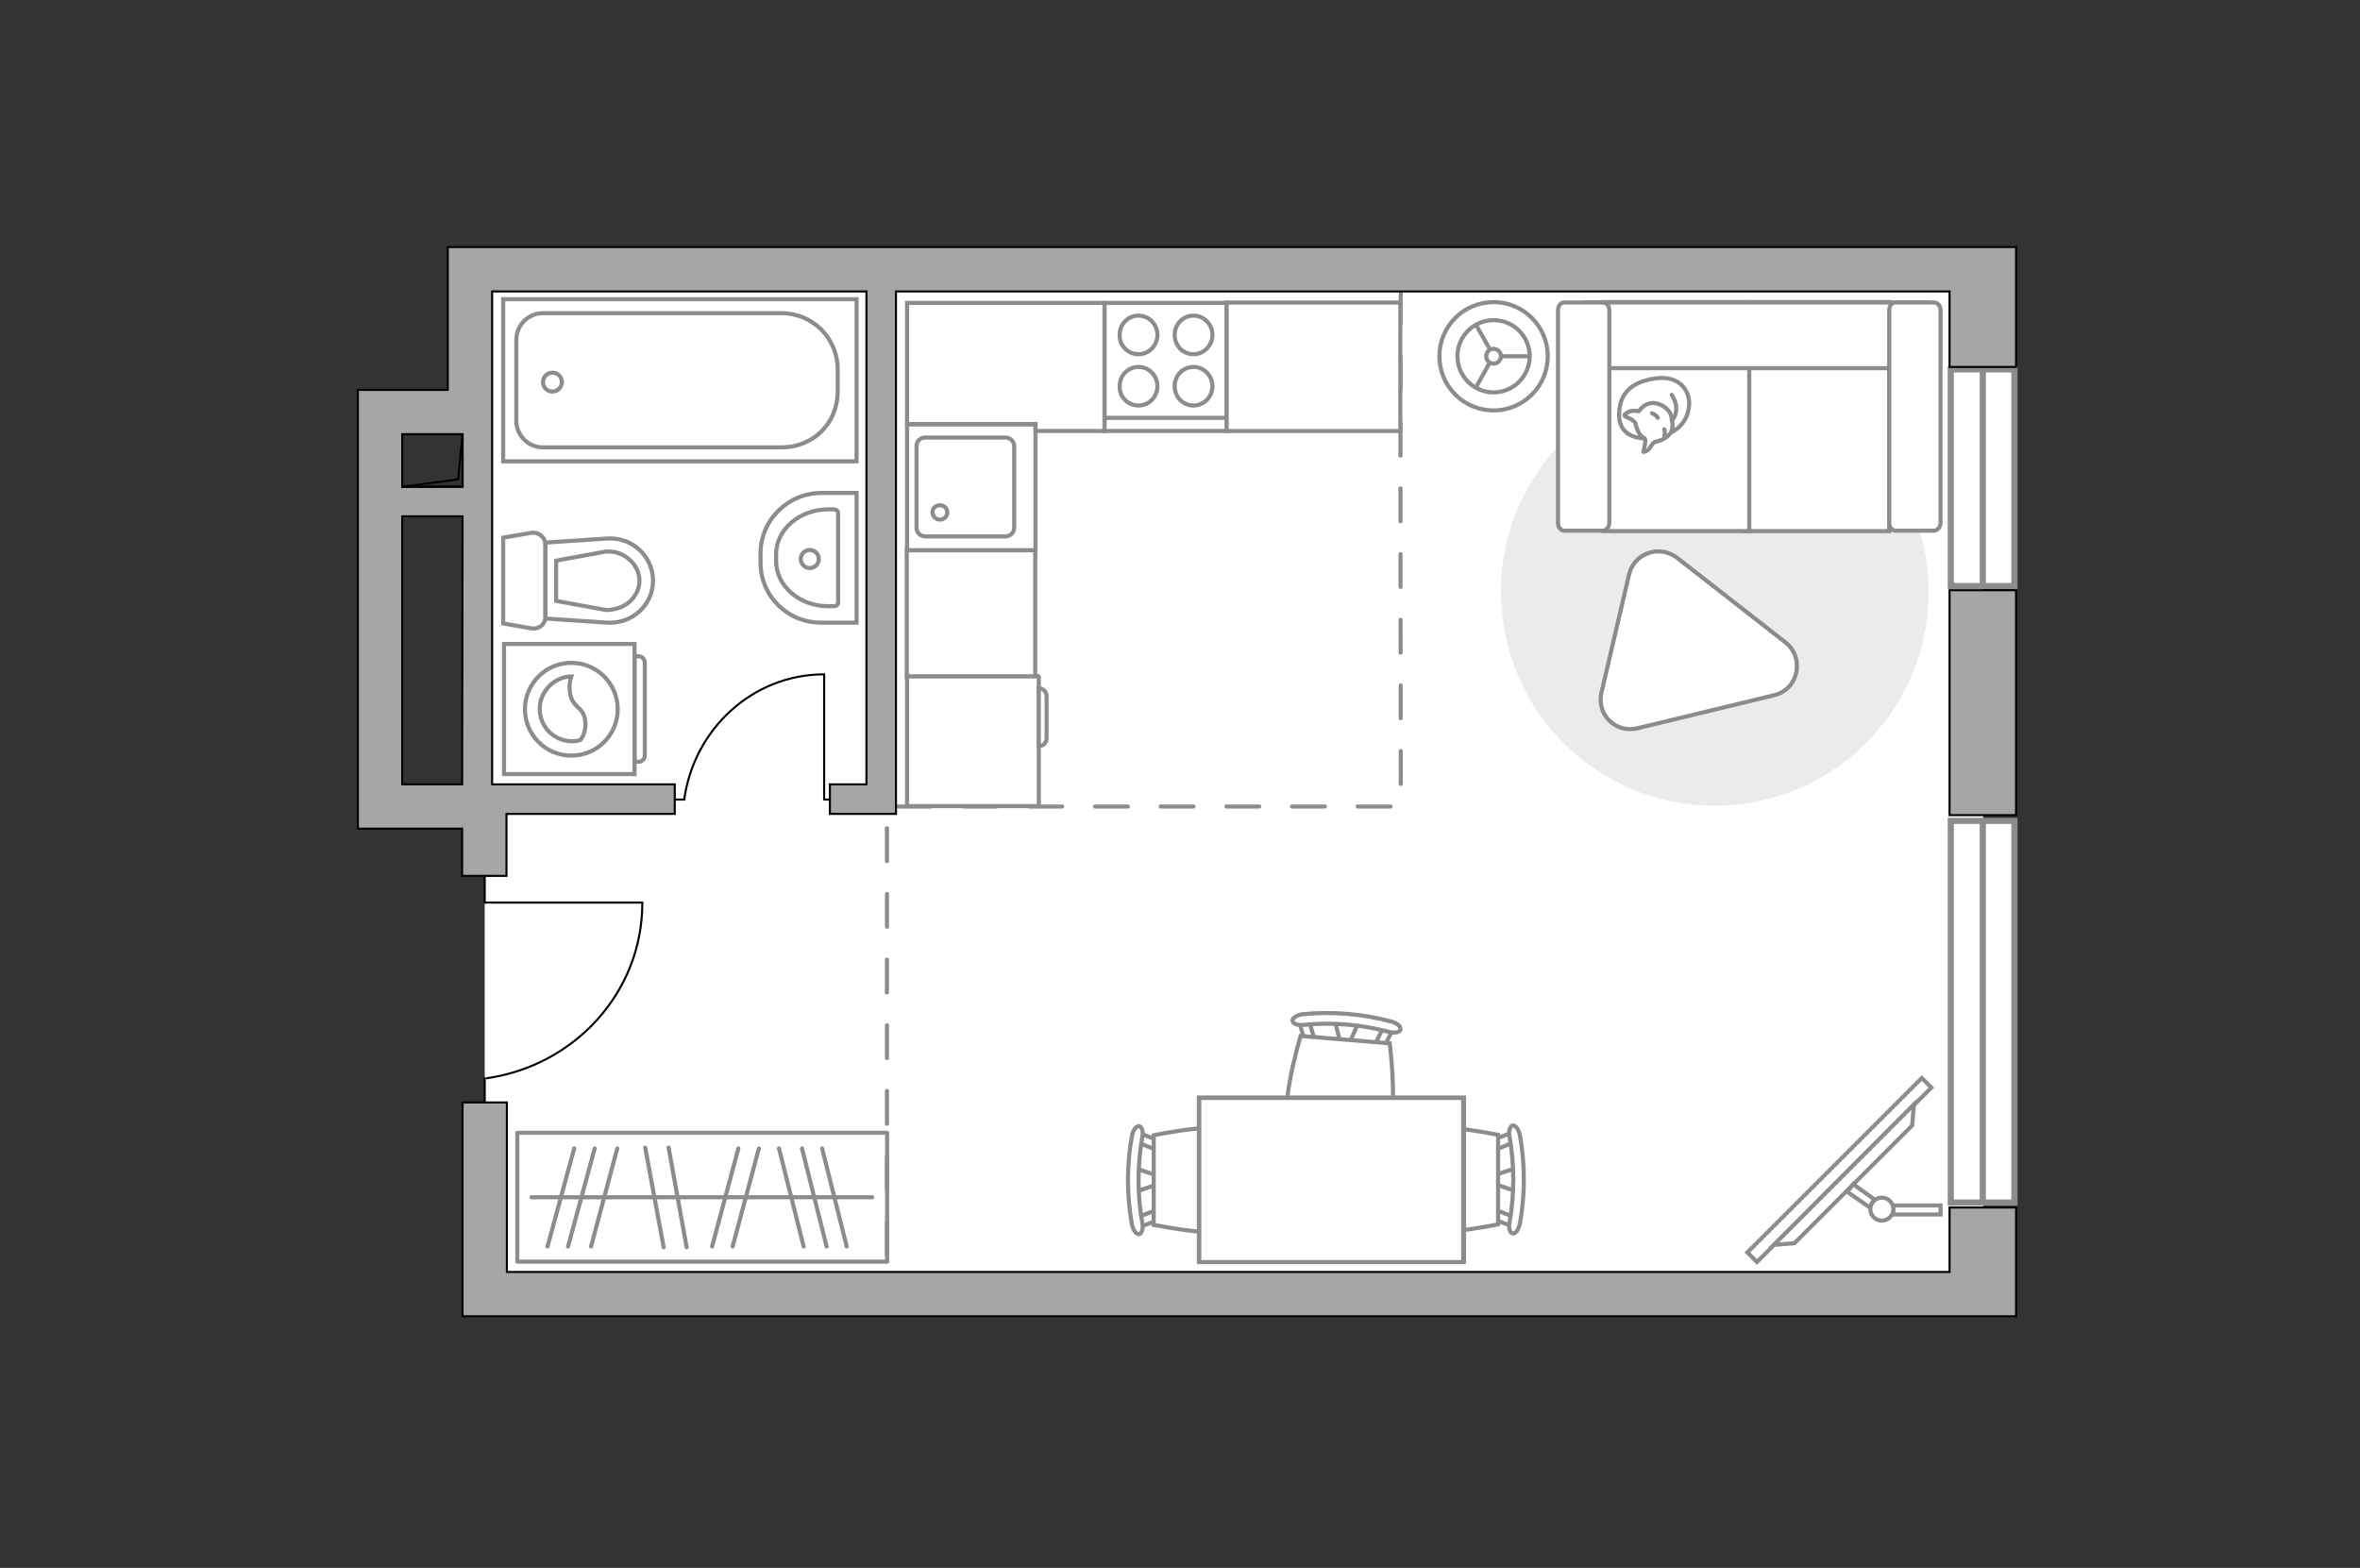 <?xml version="1.0" encoding="utf-8"?>
<!-- Generator: Adobe Illustrator 27.2.0, SVG Export Plug-In . SVG Version: 6.00 Build 0)  -->
<svg version="1.1" xmlns="http://www.w3.org/2000/svg" xmlns:xlink="http://www.w3.org/1999/xlink" x="0px" y="0px"
	 viewBox="0 0 575 382" style="enable-background:new 0 0 575 382;" xml:space="preserve">
<rect x="0" y="0" width="575" height="382" fill="#333333" stroke="none"/>
<style type="text/css">
	.st0{fill:#FFFFFF;}
	.st1{fill:#FFFFFF;stroke:#8C8C8C;stroke-width:1.5;stroke-linecap:round;stroke-miterlimit:10;}
	.st2{fill:none;stroke:#8C8C8C;stroke-linecap:round;stroke-linejoin:round;stroke-miterlimit:10;stroke-dasharray:8;}
	.st3{fill:#A6A6A6;stroke:#000000;stroke-width:0.5;stroke-miterlimit:10;}
	.st4{fill:none;stroke:#000000;stroke-width:0.5;stroke-linecap:round;stroke-linejoin:round;stroke-miterlimit:10;}
	.st5{fill:#FFFFFF;stroke:#8C8C8C;stroke-miterlimit:10;}
	.st6{fill:none;stroke:#8C8C8C;stroke-linecap:round;stroke-linejoin:round;stroke-miterlimit:10;}
	.st7{fill:#EBEBEB;}
	.st8{fill:#FFFFFF;stroke:#8C8C8C;stroke-linecap:round;stroke-linejoin:round;stroke-miterlimit:10;}
	.st9{fill:#FFFFFF;stroke:#8B8B8B;stroke-linecap:round;stroke-linejoin:round;stroke-miterlimit:10;}
	.st10{fill-rule:evenodd;clip-rule:evenodd;fill:#FFFFFF;fill-opacity:0.1;stroke:#8C8C8C;stroke-miterlimit:10;}
</style>
<g id="bg_1_">
	<path class="st0" d="M118.1,213.4v99.8h365.1V65.6H115.3v99.8h0.2v30.1c0,0,2.9-0.1,2.6,0.3C117.7,196.2,118.1,213.4,118.1,213.4z"
		/>
</g>
<g id="windows_1_">
	<g>
		<rect x="475.3" y="90" class="st1" width="15.5" height="52.8"/>
		<line class="st1" x1="483.1" y1="142.8" x2="483.1" y2="90"/>
	</g>
	<g>
		<rect x="475.3" y="200" class="st1" width="15.5" height="93"/>
		<line class="st1" x1="483.1" y1="293" x2="483.1" y2="200"/>
	</g>
</g>
<g id="plan">
	<path class="st2" d="M341.3,71c-0.2,1.5,0,125.5,0,125.5H216.1v113.4"/>
	<g>
		<path class="st3" d="M477.6,60.2H475H119.9h-10.8V71v24H87.2v7.3v3.5v96.1h1.1H98h14.6v11.5h10.8v-15.1h41v-7.2h-41h-1.7h-1.8
			v-85.3v-2.4V95V71h91.2v120.1h-8.9v7.2h16.1v-1.9v-5.3V71H475v18.4h16.2V60.2H477.6z M112.6,191.1H98v-65.3h14.7L112.6,191.1
			L112.6,191.1z M112.7,118.6H98v-12.8h11.1h3.6V118.6z"/>
		<rect x="475" y="143.8" class="st3" width="16.2" height="54.8"/>
		<polygon class="st3" points="475,309.9 123.5,309.9 123.5,268.6 112.7,268.6 112.7,309.9 112.7,309.9 112.7,320.7 475,320.7 
			479.9,320.7 491.2,320.7 491.2,294.2 475,294.2 		"/>
	</g>
	<g>
		
			<rect x="98" y="105.8" transform="matrix(-1 -1.554602e-10 1.554602e-10 -1 210.704 224.39)" class="st4" width="14.7" height="12.8"/>
		<polyline class="st4" points="112.7,105.8 111.6,116.8 98,118.6 		"/>
	</g>
	<g>
		<polyline class="st4" points="156.5,219.9 118.1,219.9 118.1,213.4 		"/>
		<line class="st4" x1="118.1" y1="268.6" x2="118.1" y2="262.7"/>
		<path class="st4" d="M118.6,262.7c21.5-3.1,37.9-21,37.9-42.7"/>
	</g>
	<g>
		<path id="wc_00000019648231044014967080000007562255764392975516_" class="st5" d="M147.4,134.3"/>
		<g id="Group_26_00000156565192147287307950000006373103733787249343_">
			<path id="Vector_130_00000063601438807515922900000005766732368607544970_" class="st5" d="M132.9,132.7v17.6
				c0,1.8-1.6,3.1-3.4,2.8l-6.9-1.2l0-20.9l6.9-1.2C131.2,129.6,132.9,130.9,132.9,132.7z"/>
			<path id="Vector_131_00000022553392182025894010000010586904535805574817_" class="st5" d="M159.1,141.5
				c0,5.9-5.1,10.6-11.2,10.2l-15-1l0-18.5l15-1C154,130.8,159.1,135.5,159.1,141.5z"/>
			<path id="Vector_132_00000045580044984945694890000001221259142283366828_" class="st5" d="M135.5,146.4l12,2.2
				c2.1,0.1,4.2-0.6,5.8-1.9c1.6-1.4,2.5-3.3,2.5-5.2s-0.9-3.9-2.5-5.2c-1.5-1.4-3.6-2.1-5.8-1.9l-12,2.2V146.4z"/>
		</g>
	</g>
	<g>
		<path id="Vector_134_00000114762913374530816120000014266940869700480140_" class="st5" d="M185.3,137.1v-2.3
			c0-8.1,6.7-14.7,14.9-14.7l8.5,0l0,31.6h-8.5C191.9,151.8,185.3,145.2,185.3,137.1z"/>
		<path id="Vector_133_00000056399134412004947720000016998042787882651827_" class="st5" d="M189.1,136.7v-1.7
			c0-6,5.7-10.9,12.7-10.9h1.3c0.6,0,1.1,0.4,1.1,0.9l0,21.8c0,0.5-0.4,0.9-1.1,0.9h-1.3C194.8,147.7,189.1,142.8,189.1,136.7z"/>
		<circle class="st5" cx="197.3" cy="136.2" r="2.2"/>
	</g>
	<g>
		<g>
			<path id="Vector_135_00000039128838485285295080000016416054177238857613_" class="st5" d="M208.7,112.4l-86.1,0l0-39.5l86.1,0
				V112.4z"/>
			<path id="Vector_136_00000066482406934528398270000010006569075901069461_" class="st5" d="M204.1,90v5.3c0,8-6.1,13.7-13.7,13.7
				l-58.1,0c-3.6,0-6.5-2.9-6.5-6.5V82.8c0-3.6,2.9-6.5,6.5-6.5l58.1,0C198,76.3,204.1,82.4,204.1,90z"/>
		</g>
		<circle class="st5" cx="134.6" cy="93.1" r="2.3"/>
	</g>
	<g>
		<g id="Group_27_00000162332205038728057620000012868782339967496326_">
			<path id="Vector_140_00000132059778897051502960000001567716298786817408_" class="st5" d="M252.3,134.1l0-30.7l-31.3,0l0,30.7
				L252.3,134.1z"/>
		</g>
		<path id="Vector_141_00000109749165404412842100000006748873111385137793_" class="st5" d="M223.3,108.7l0,19.9
			c0,1.1,0.9,2.1,2.2,2.1l19.4,0c1.2,0,2.2-0.9,2.2-2.1l0-19.9c0-1.1-0.9-2.1-2.2-2.1l-19.4,0C224.2,106.6,223.3,107.5,223.3,108.7z
			"/>
		<path id="Vector_139_00000059292060882930722090000011308103792050817417_" class="st5" d="M230.8,124.8c0,1-0.8,1.8-1.8,1.8
			c-1,0-1.8-0.8-1.8-1.8c0-1,0.8-1.7,1.8-1.7C230.1,123.1,230.8,123.9,230.8,124.8z"/>
	</g>
	<g>
		<path id="Vector_142_00000107550421882069557930000012674578645501451648_" class="st5" d="M298.9,73.8l-29.8,0V105l29.8,0
			L298.9,73.8z"/>
		<g id="Group_28_00000071525243544491530430000014583610846525844114_">
			<g id="Group_29_00000137852016559589290860000012580858243581544366_">
				<path id="Vector_143_00000181766613158433721760000005062846955572102274_" class="st5" d="M277.4,86.3c2.5,0,4.6-2.1,4.6-4.7
					c0-2.6-2.1-4.7-4.6-4.7c-2.6,0-4.6,2.1-4.6,4.7C272.7,84.2,274.8,86.3,277.4,86.3z"/>
				<path id="Vector_144_00000044871552004952542630000013944732784657991845_" class="st5" d="M277.4,98.8c2.5,0,4.6-2.1,4.6-4.7
					c0-2.6-2.1-4.7-4.6-4.7c-2.6,0-4.6,2.1-4.6,4.7C272.7,96.7,274.8,98.8,277.4,98.8z"/>
			</g>
			<g id="Group_30_00000160904827005517560820000016898613328807002530_">
				<path id="Vector_145_00000083077584541848399670000008216548975503231125_" class="st5" d="M290.8,86.3c2.5,0,4.6-2.1,4.6-4.7
					c0-2.6-2.1-4.7-4.6-4.7c-2.6,0-4.6,2.1-4.6,4.7C286.2,84.2,288.2,86.3,290.8,86.3z"/>
				<path id="Vector_146_00000087391300552003057960000018084978845598448052_" class="st5" d="M290.8,98.8c2.5,0,4.6-2.1,4.6-4.7
					c0-2.6-2.1-4.7-4.6-4.7c-2.6,0-4.6,2.1-4.6,4.7C286.2,96.7,288.2,98.8,290.8,98.8z"/>
			</g>
		</g>
		<path id="Vector_147_00000053510140209384520670000012622059862458918538_" class="st5" d="M269.1,101.8l29.5,0"/>
	</g>
</g>
<g id="furniture_1_">
	<g id="Group_34_00000036213569360228409890000007117696115568172163_">
		<path id="Vector_158_00000134934305077369677670000005745581674142286729_" class="st4" d="M200.8,164.4v30.4h1.3"/>
		<path id="Vector_159_00000080191780162892707630000012491964396372299908_" class="st4" d="M164.7,194.8h2.1"/>
		<path id="Vector_160_00000024704719588607996540000004529631196766949762_" class="st4" d="M166.7,194.8
			c2.4-17.2,16.7-30.5,34.1-30.5"/>
	</g>
	<g>
		<path id="Vector_8_00000174603993909336109500000012483366834125228715_" class="st5" d="M253.1,165l0,31.2c0,0.1-0.1,0.2-0.2,0.2
			l-31.9,0l0-31.7l31.9,0C253,164.8,253.1,164.8,253.1,165z"/>
		<path id="Vector_9_00000012462670326578211880000003851735422314726021_" class="st5" d="M253.1,181.8v-14.1
			c1.1,0,1.9,0.9,1.9,1.9v10.3C255,180.9,254.2,181.8,253.1,181.8z"/>
	</g>
	
		<rect x="221.3" y="133.8" transform="matrix(-9.010677e-11 1 -1 -9.010677e-11 386.028 -87.227)" class="st5" width="30.7" height="31.3"/>
	<polygon class="st5" points="269.1,73.8 252.3,73.8 221,73.8 221,103.3 252.3,103.3 252.3,105 269.1,105 	"/>
	
		<rect x="304.4" y="68.3" transform="matrix(-9.005081e-11 1 -1 -9.005081e-11 409.479 -230.689)" class="st5" width="31.3" height="42.3"/>
	
		<rect x="126.1" y="276.1" transform="matrix(-1 -3.669319e-10 3.669319e-10 -1 342.238 583.493)" class="st6" width="90.1" height="31.4"/>
	<line class="st6" x1="167.3" y1="303.9" x2="162.9" y2="279.6"/>
	<line class="st6" x1="161.7" y1="303.9" x2="157.2" y2="279.6"/>
	<line class="st6" x1="178.5" y1="303.7" x2="184.9" y2="279.8"/>
	<line class="st6" x1="173.5" y1="303.7" x2="179.9" y2="279.8"/>
	<line class="st6" x1="138.4" y1="303.7" x2="144.9" y2="279.8"/>
	<line class="st6" x1="144" y1="303.7" x2="150.4" y2="279.8"/>
	<line class="st6" x1="133.4" y1="303.7" x2="139.9" y2="279.8"/>
	<line class="st6" x1="206.3" y1="303.7" x2="200.3" y2="279.8"/>
	<line class="st6" x1="195.8" y1="303.7" x2="189.8" y2="279.8"/>
	<line class="st6" x1="201.4" y1="303.7" x2="195.4" y2="279.8"/>
	<line class="st6" x1="212.5" y1="291.7" x2="129.5" y2="291.7"/>
	<path id="Vector_00000157297055504895911680000007019303669648972187_" class="st7" d="M469.9,144.2c0-28.8-23.3-52.1-52.1-52.1
		s-52.1,23.3-52.1,52.1s23.3,52.1,52.1,52.1S469.9,173,469.9,144.2z"/>
	<g>
		<path id="Vector_55_00000062172871252864707250000007022557111865603236_" class="st5" d="M460.3,73.6h-35.4v55.8h35.4V73.6z"/>
		<path id="Vector_56_00000138571778313070315960000006056898357230782887_" class="st5" d="M426.2,73.6h-35.4v55.8h35.4V73.6z"/>
		<path id="Vector_57_00000155108034517882967990000008731748601153867454_" class="st5" d="M466.6,89.7l3.3-16h-84v16H466.6z"/>
		<path id="Vector_58_00000122687698774065663490000002607675914661146772_" class="st5" d="M460.3,75.6v51.8c0,1.1,0.7,1.9,1.6,1.9
			h9.3c0.8,0,1.6-0.9,1.6-1.9V75.6c0-1.1-0.7-1.9-1.6-1.9h-9.3C461,73.6,460.3,74.5,460.3,75.6z"/>
		<path id="Vector_59_00000147911530690068962260000000265736646364132252_" class="st5" d="M379.6,75.6v51.8c0,1.1,0.7,1.9,1.6,1.9
			h9.3c0.8,0,1.6-0.9,1.6-1.9V75.6c0-1.1-0.7-1.9-1.6-1.9h-9.3C380.3,73.6,379.6,74.5,379.6,75.6z"/>
		<g>
			<path class="st8" d="M400.7,106.8c0,0-5.9,0.2-6.2-5.2c-0.2-5.4,2.6-8.5,8.8-9.4c6.2-0.9,9,3.5,8.1,7.6
				C410.6,104.1,406.6,106.8,400.7,106.8z"/>
			<path class="st8" d="M398.4,103c0,0-0.6-0.8-1.7-1.2s-0.9-0.7-0.9-0.7s1-1.2,2.6-1c0.9,0.1,0.9,0.1,0.9,0.1s1.1-1.8,3.1-2
				c2.1-0.2,4.3,1.5,4.7,2.9c0.4,1.3,0.7,3.3-0.1,4.4c-0.7,1.1-2.4,1.9-3.5,2.1c-1.1,0.2-1.3,1.7-2.2,2.2c-0.9,0.4-0.9,0.3-0.9,0.3
				s0.7-2.7,0.4-3.2C400.5,106.4,399.3,106.7,398.4,103z"/>
			<path class="st8" d="M403.9,101.8c0,0-0.4-0.8-1.4-1.1"/>
			<path class="st8" d="M405.5,104.6c0,0,0.3,0.8,0,1.5"/>
			<path class="st6" d="M407.3,102.3c0,0,0.9-0.3,1.1-2.4c0.2-1.8-1.1-3.7-1.1-3.7"/>
		</g>
	</g>
	<g>
		
			<rect x="418.1" y="283.4" transform="matrix(-0.707 0.707 -0.707 -0.707 966.528 169.747)" class="st5" width="60.1" height="3.3"/>
		<polygon class="st5" points="437.2,302.9 465.9,274.2 466.3,269.1 432.2,303.3 		"/>
		<g>
			<path class="st5" d="M461.3,294.6c0,0.5-0.1,0.9-0.3,1.3h11.8v-2.2h-11.7C461.2,293.9,461.3,294.2,461.3,294.6z"/>
			<path class="st5" d="M455.7,294.3c0.1-0.8,0.5-1.6,1.1-2l-5.3-3.8l-1.4,1.9L455.7,294.3z"/>
		</g>
		<circle class="st5" cx="458.5" cy="294.6" r="2.8"/>
	</g>
	<path class="st9" d="M390.2,168.7l6.7-28.7c1.2-5.2,7.4-7.4,11.7-4.1l26.4,20.6c4.8,3.8,3.2,11.5-2.8,12.9l-33.1,8
		C393.7,178.8,388.9,174.1,390.2,168.7z"/>
	<g>
		<g id="Group_2_00000183938509616078926940000001627686988822588837_">
			<g id="Group_3_00000155120340086898005280000002712158549225761437_">
				<path id="Vector_10_00000090272885016548339040000016073158835032980372_" class="st5" d="M276.6,290.4l6.1-2.1v-1.6l-6.1-2.1
					V290.4z"/>
			</g>
			<g id="Group_4_00000134214983325670906790000014384537399544108427_">
				<path id="Vector_11_00000044878054247106424380000010470672121357230216_" class="st5" d="M282.5,278.8c0-0.5-0.3-1-0.7-1.1
					l-4.9-1.9c-0.5-0.2-0.9,0.2-1,0.9c-0.1,0.7,0.2,1.3,0.6,1.4l4.9,1.9c0.5,0.2,0.9-0.2,1-0.9C282.5,279,282.5,278.9,282.5,278.8z"
					/>
			</g>
			<g id="Group_5_00000095330317239441976610000012771363402823013508_">
				<path id="Vector_12_00000010292036609652655460000007318046502070885273_" class="st5" d="M282.5,296.1c0-0.1,0-0.2,0-0.3
					c-0.1-0.7-0.5-1-1-0.9l-4.9,1.9c-0.5,0.2-0.7,0.9-0.5,1.5c0.1,0.7,0.5,1,1,0.9l4.9-1.9C282.2,297.1,282.5,296.6,282.5,296.1z"/>
			</g>
			<path id="Vector_13_00000148620433405454615240000002941227726809136820_" class="st5" d="M306.6,298.4c3.8-3.8,3.8-18,0-21.8
				c-4.5-4.5-25.5,0-25.5,0v21.8C281.1,298.4,302.1,302.9,306.6,298.4z"/>
			<path id="Vector_14_00000035509139629547596080000011714851478781259932_" class="st5" d="M278.3,297.9c-1.2-6.8-1.2-13.9,0-20.8
				c0.3-1.4-0.1-2.6-0.7-2.7c-0.7-0.2-1.5,0.9-1.8,2.3c-1.3,7.1-1.3,14.5,0,21.7c0.3,1.4,1.1,2.4,1.8,2.3
				C278.2,300.5,278.6,299.2,278.3,297.9z"/>
		</g>
		<g id="Group_2_00000031196915478061989380000017874184300198726070_">
			<g id="Group_3_00000026159846486487054230000017052832152614390926_">
				<path id="Vector_10_00000015316764089751245900000011011780225664185220_" class="st5" d="M369.5,284.5l-6.1,2.1v1.6l6.1,2.1
					V284.5z"/>
			</g>
			<g id="Group_4_00000055700506195938444850000004036134072456575387_">
				<path id="Vector_11_00000105424658809231697010000005330221303125914814_" class="st5" d="M363.6,296.1c0,0.5,0.3,1,0.7,1.1
					l4.9,1.9c0.5,0.2,0.9-0.2,1-0.9c0.1-0.7-0.2-1.3-0.6-1.4l-4.9-1.9c-0.5-0.2-0.9,0.2-1,0.9C363.6,295.9,363.6,296,363.6,296.1z"
					/>
			</g>
			<g id="Group_5_00000146501574435779286540000017875373494605041312_">
				<path id="Vector_12_00000078008241452300210360000007495634835644057495_" class="st5" d="M363.6,278.8c0,0.1,0,0.2,0,0.3
					c0.1,0.7,0.5,1,1,0.9l4.9-1.9c0.5-0.2,0.7-0.9,0.5-1.5c-0.1-0.7-0.5-1-1-0.9l-4.9,1.9C363.9,277.8,363.6,278.3,363.6,278.8z"/>
			</g>
			<path id="Vector_13_00000075866492835620190800000014296984867853954177_" class="st5" d="M339.5,276.5c-3.8,3.8-3.8,18,0,21.8
				c4.5,4.5,25.5,0,25.5,0v-21.8C365,276.5,344,272,339.5,276.5z"/>
			<path id="Vector_14_00000183239050488623706840000008543538014698318232_" class="st5" d="M367.8,277c1.2,6.8,1.2,13.9,0,20.8
				c-0.3,1.4,0.1,2.6,0.7,2.7c0.7,0.2,1.5-0.9,1.8-2.3c1.3-7.1,1.3-14.5,0-21.7c-0.3-1.4-1.1-2.4-1.8-2.3
				C367.9,274.4,367.5,275.7,367.8,277z"/>
		</g>
		<g id="Group_2_00000080893471456990114250000002599408754438872747_">
			<g id="Group_3_00000149368085162567530420000012741531690696294810_">
				<path id="Vector_10_00000013876899364125656820000002285440132044579741_" class="st5" d="M325.2,248.6l1.6,6.3l1.6,0.1l2.6-5.9
					L325.2,248.6z"/>
			</g>
			<g id="Group_4_00000018200938636384052390000004306571641219115417_">
				<path id="Vector_11_00000032607427503960789860000007029072296443274369_" class="st5" d="M336.2,255.4c0.5,0,1.1-0.2,1.2-0.6
					l2.3-4.8c0.2-0.5-0.1-0.9-0.8-1.1c-0.7-0.2-1.4,0.1-1.4,0.4l-2.3,4.8c-0.2,0.5,0.1,0.9,0.8,1.1
					C336,255.4,336.1,255.4,336.2,255.4z"/>
			</g>
			<g id="Group_5_00000112631323755721987400000017877903912461778566_">
				<path id="Vector_12_00000116209219938464054060000011883519385121663621_" class="st5" d="M319,254c0.1,0,0.2,0,0.3,0
					c0.7-0.1,1.1-0.5,0.9-1l-1.5-5.1c-0.1-0.5-0.8-0.8-1.5-0.7c-0.7,0.1-1.1,0.5-0.9,1l1.5,5.1C318,253.6,318.4,254,319,254z"/>
			</g>
			<path id="Vector_13_00000077315982634845092630000009605908361675346570_" class="st5" d="M314.8,277.8
				c3.5,4.2,17.6,5.3,21.7,1.8c4.9-4.1,2.1-25.4,2.1-25.4l-21.7-1.8C316.9,252.4,310.6,273,314.8,277.8z"/>
			<path id="Vector_14_00000026161728186340592800000003391884509549994175_" class="st5" d="M317.6,249.7c6.9-0.7,14-0.1,20.8,1.7
				c1.4,0.4,2.6,0.1,2.8-0.5c0.2-0.7-0.7-1.6-2.2-2c-7-1.9-14.4-2.5-21.6-1.8c-1.4,0.2-2.5,0.9-2.5,1.6
				C315,249.4,316.2,249.9,317.6,249.7z"/>
		</g>
		<g>
			<path id="Vector_35_00000180362769123890136260000003954717376287238036_" class="st5" d="M356.7,307.4v-40h-64.6v32.3v7.7H356.7
				z"/>
			<path class="st5" d="M356.5,267.5v40h-64.3v-40H356.5z"/>
		</g>
	</g>
	<g>
		<circle class="st5" cx="363.9" cy="86.8" r="13.2"/>
		<circle class="st5" cx="363.9" cy="86.8" r="8.8"/>
		<circle class="st5" cx="363.9" cy="86.8" r="1.8"/>
		<path class="st5" d="M363.9,86.8"/>
		<line class="st5" x1="365.7" y1="86.8" x2="372.7" y2="86.8"/>
		<line class="st5" x1="363" y1="85.1" x2="359.6" y2="79.1"/>
		<line class="st5" x1="363" y1="88.3" x2="359.6" y2="94.4"/>
	</g>
	<g>
		<g>
			<path class="st5" d="M154.6,188.6l0-31.7l-31.8,0l0,31.7L154.6,188.6z"/>
			<path class="st10" d="M157.1,184.1l0-22.7c0-0.8-0.7-1.5-1.5-1.5h-1l0,25.7h1C156.4,185.6,157.1,184.9,157.1,184.1z"/>
		</g>
		<circle class="st5" cx="139.2" cy="172.8" r="11.3"/>
		<path class="st5" d="M142.6,175.8c-0.3-3.9-3.5-3.1-3.8-7.7c-0.1-1.5,0.1-2.4,0.4-3.3c-4.2,0.1-7.7,3.7-7.7,7.9
			c0,4.4,3.5,7.9,7.9,7.9c0.7,0,1.4-0.1,2-0.3C142.1,179.5,142.8,177.8,142.6,175.8z"/>
	</g>
</g>
<g id="points">
	<path id="s" class="st3" d="M187.6,169.1"/>
	<path id="k" class="st3" d="M290.3,144.6"/>
	<path id="r" class="st3" d="M408.8,244.3"/>
	<path id="h" class="st3" d="M172.7,240"/>
</g>
</svg>
